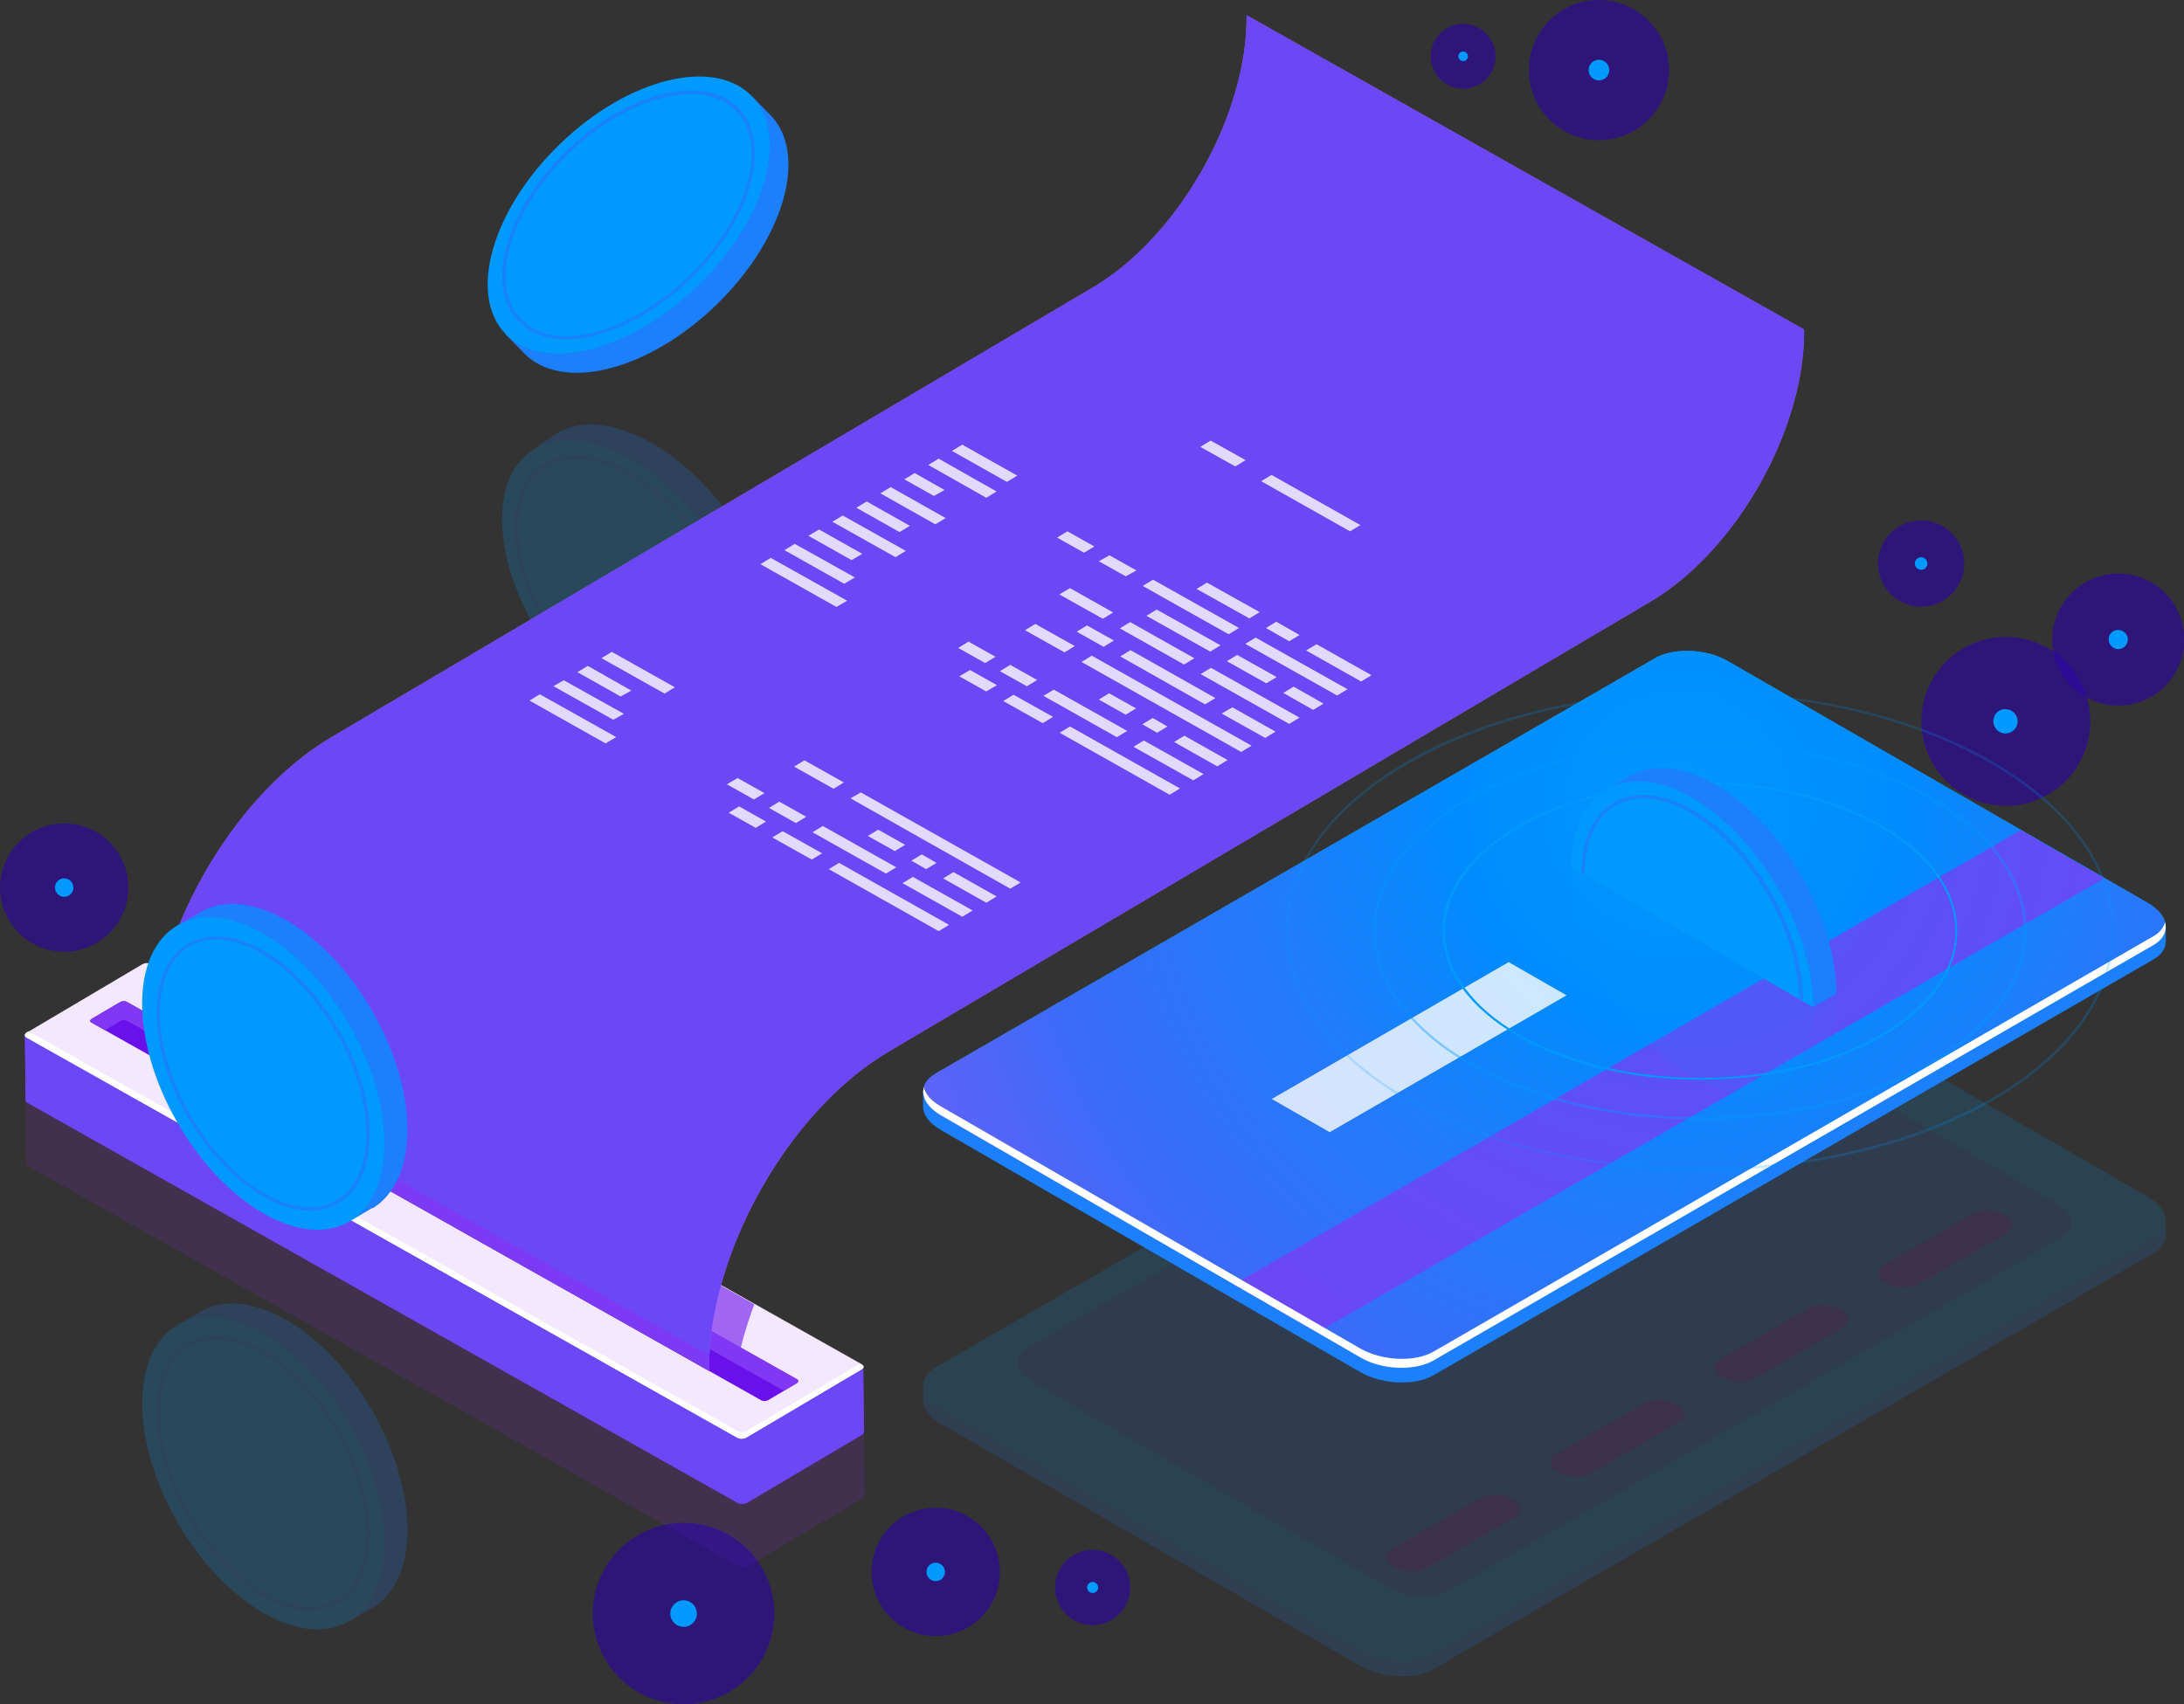 <svg xmlns="http://www.w3.org/2000/svg" xmlns:xlink="http://www.w3.org/1999/xlink" id="Layer_1" x="0px" y="0px" viewBox="0 0 591.9 462" style="enable-background:new 0 0 591.9 462;" xml:space="preserve"><rect x="0" y="0" width="591.9" height="462" fill="#333333" stroke="none"/> <style type="text/css"> .st0{opacity:0.15;} .st1{fill:#1C7FFB;} .st2{fill:#0099FE;} .st3{fill:#902FDD;} .st4{opacity:0.4;fill:#4036D7;enable-background:new ;} .st5{fill:url(#Path_2059_1_);} .st6{opacity:0.7;fill:#8138F4;enable-background:new ;} .st7{fill:#FFFFFF;} .st8{opacity:0.8;fill:#FFFFFF;enable-background:new ;} .st9{fill:url(#Path_2063_1_);} .st10{fill:url(#Path_2064_1_);} .st11{opacity:0.2;} .st12{fill:#1782FC;} .st13{fill:url(#Path_2069_1_);} .st14{fill:url(#Path_2070_1_);} .st15{fill:url(#Path_2071_1_);} .st16{opacity:0.6;fill:#6A10EA;enable-background:new ;} .st17{fill:#6A10EA;} .st18{fill:#8138F4;} .st19{opacity:0.7;fill:url(#Path_2076_1_);enable-background:new ;} .st20{fill:url(#Path_2077_1_);} .st21{opacity:0.8;fill:#8138F4;enable-background:new ;} .st22{opacity:0.8;} .st23{opacity:0.6;fill:url(#Ellipse_132_1_);enable-background:new ;} .st24{opacity:0.6;fill:url(#Ellipse_133_1_);enable-background:new ;} .st25{opacity:0.6;fill:url(#Ellipse_134_1_);enable-background:new ;} .st26{opacity:0.6;fill:url(#Ellipse_136_1_);enable-background:new ;} .st27{opacity:0.6;fill:url(#Ellipse_138_1_);enable-background:new ;} .st28{opacity:0.6;fill:url(#Ellipse_140_1_);enable-background:new ;} .st29{opacity:0.6;fill:url(#Ellipse_142_1_);enable-background:new ;} .st30{opacity:0.6;fill:url(#Path_2136_1_);enable-background:new ;} .st31{opacity:0.6;fill:url(#Ellipse_145_1_);enable-background:new ;} .st32{opacity:0.1;} .st33{opacity:0.4;fill:#0099FE;enable-background:new ;} .st34{opacity:0.2;fill:#0099FE;enable-background:new ;} .st35{clip-path:url(#SVGID_2_);} </style> <g id="Group_1769" transform="translate(-214.373 -71.771)"> <g id="Group_952" transform="translate(464.543 248.183)"> <g id="Group_949" transform="translate(0 79.647)" class="st0"> <g id="Group_947"> <path id="Path_2050" class="st1" d="M0,119.4l2.5-0.3c0.3-0.2,0.6-0.4,0.9-0.6L198.5,5.9c5-2.9,13.8-2.5,19.7,0.8l113.8,65.7 c1.3,0.7,2.5,1.7,3.5,2.9l1.3-0.4v3.9h0c0,1.8-1.1,3.6-3.4,4.9L138.3,196.4c-5,2.9-13.8,2.5-19.7-0.8L4.8,129.9 c-3.3-1.9-4.9-4.3-4.8-6.6h0L0,119.4z"></path> <path id="Path_2051" class="st2" d="M138.3,192.5L333.4,79.8c5-2.9,4.4-8-1.4-11.4L218.1,2.8c-5.8-3.4-14.6-3.7-19.7-0.8 L3.4,114.6c-5,2.9-4.4,8,1.4,11.4l113.8,65.7C124.4,195,133.2,195.4,138.3,192.5z"></path> </g> <g id="Group_948" transform="translate(125.447 71.975)"> <path id="Path_2052" class="st3" d="M144.2,20.2l24.1-13.9c2.2-1.3,2-3.6-0.6-5l0,0c-2.6-1.5-6.5-1.7-8.7-0.4l-24.1,13.9 c-2.2,1.3-2,3.6,0.6,5l0,0C138.1,21.3,142,21.5,144.2,20.2z"></path> <path id="Path_2053" class="st3" d="M99.8,45.8l24.1-13.9c2.2-1.3,2-3.6-0.6-5l0,0c-2.6-1.5-6.5-1.7-8.7-0.4L90.4,40.4 c-2.2,1.3-2,3.6,0.6,5l0,0C93.6,47,97.5,47.1,99.8,45.8z"></path> <path id="Path_2054" class="st3" d="M55.3,71.5l24.1-13.9c2.2-1.3,2-3.6-0.6-5l0,0c-2.6-1.5-6.5-1.7-8.7-0.4L46,66.1 c-2.2,1.3-2,3.6,0.6,5l0,0C49.2,72.6,53.1,72.8,55.3,71.5z"></path> <path id="Path_2055" class="st3" d="M10.9,97.2L35,83.3c2.2-1.3,2-3.6-0.6-5l0,0c-2.6-1.5-6.5-1.7-8.7-0.4L1.5,91.8 c-2.2,1.3-2,3.6,0.6,5l0,0C4.7,98.3,8.6,98.5,10.9,97.2z"></path> </g> <path id="Path_2148" class="st4" d="M142.9,175l165.3-95.4c4.3-2.5,3.7-6.8-1.2-9.6l-96.4-55.7c-4.9-2.8-12.4-3.2-16.7-0.7 L28.6,109.1c-4.3,2.5-3.7,6.8,1.2,9.6l96.4,55.7C131.1,177.2,138.6,177.5,142.9,175z"></path> </g> <g id="Group_951"> <g id="Group_950"> <path id="Path_2057" class="st1" d="M0,119.4l2.5-0.3c0.3-0.2,0.6-0.4,0.9-0.6L198.5,5.9c5-2.9,13.8-2.5,19.7,0.8l113.8,65.7 c1.3,0.7,2.5,1.7,3.5,2.9l1.3-0.4v3.9h0c0,1.8-1.1,3.6-3.4,4.9L138.3,196.4c-5,2.9-13.8,2.5-19.7-0.8L4.8,129.9 c-3.3-1.9-4.9-4.3-4.8-6.6h0V119.4z"></path> <path id="Path_2058" class="st2" d="M138.3,192.5L333.4,79.8c5-2.9,4.4-8-1.4-11.4L218.1,2.8c-5.8-3.4-14.6-3.7-19.7-0.8 L3.4,114.6c-5,2.9-4.4,8,1.4,11.4l113.8,65.7C124.4,195,133.2,195.4,138.3,192.5z"></path> <radialGradient id="Path_2059_1_" cx="-550.923" cy="951.942" r="2.712" gradientTransform="matrix(194.31 0 0 -194.423 107254.32 185120.281)" gradientUnits="userSpaceOnUse"> <stop offset="0" style="stop-color:#0099FE"></stop> <stop offset="1.700000e-02" style="stop-color:#0096FE"></stop> <stop offset="0.112" style="stop-color:#008CFD"></stop> <stop offset="0.214" style="stop-color:#217CFB"></stop> <stop offset="0.324" style="stop-color:#386CF9"></stop> <stop offset="0.443" style="stop-color:#6960F7"></stop> <stop offset="0.577" style="stop-color:#6A51F6"></stop> <stop offset="0.739" style="stop-color:#6B48F6"></stop> <stop offset="1" style="stop-color:#6C47F6"></stop> </radialGradient> <path id="Path_2059" class="st5" d="M138.3,192.5L333.4,79.8c5-2.9,4.4-8-1.4-11.4L218.1,2.8c-5.8-3.4-14.6-3.7-19.7-0.8 L3.4,114.6c-5,2.9-4.4,8,1.4,11.4l113.8,65.7C124.4,195,133.2,195.4,138.3,192.5z"></path> <path id="Path_2060" class="st6" d="M106.8,184.8L320.1,61.7l-22.6-13.1L84.2,171.8L106.8,184.8z"></path> <path id="Path_2061" class="st7" d="M333.4,77.4L138.3,190c-5,2.9-13.8,2.5-19.7-0.8L4.8,123.5c-2.6-1.5-4.2-3.3-4.6-5.2 c-0.7,2.6,0.9,5.4,4.6,7.6l113.8,65.7c5.8,3.4,14.6,3.7,19.7,0.8L333.4,79.8c2.8-1.6,3.8-3.9,3.2-6.2 C336.1,75.3,334.9,76.6,333.4,77.4z"></path> </g> <path id="Path_2062" class="st8" d="M110.2,130.5l64.2-37.1l-15.7-9l-64.2,37.1L110.2,130.5z"></path> </g> </g> <g id="Group_953" transform="translate(221.351 350.041)" class="st0"> <linearGradient id="Path_2063_1_" gradientUnits="userSpaceOnUse" x1="-309.033" y1="845.307" x2="-308.587" y2="846.721" gradientTransform="matrix(227.427 0 0 -129.015 70194.297 109493.695)"> <stop offset="0" style="stop-color:#5320E2"></stop> <stop offset="4.000000e-02" style="stop-color:#5721E3"></stop> <stop offset="8.700000e-02" style="stop-color:#6525E9"></stop> <stop offset="0.137" style="stop-color:#7822EC"></stop> <stop offset="0.19" style="stop-color:#9529F3"></stop> <stop offset="0.224" style="stop-color:#9529F3"></stop> </linearGradient> <path id="Path_2063" class="st9" d="M0,19.6l0.2,17.6l0,0c0,0.3,0.2,0.5,0.4,0.6l192.7,108.6c0.8,0.3,1.7,0.3,2.4-0.1l31.1-18.4 c0.3-0.1,0.5-0.4,0.6-0.7h0v0c0,0,0,0,0-0.1l-0.2-17.8l-15.1,8.8L34.4,18c-0.8-0.3-1.7-0.3-2.4,0.1l-10.7,6.3L0,19.6z"></path> <linearGradient id="Path_2064_1_" gradientUnits="userSpaceOnUse" x1="-302.997" y1="830.339" x2="-303.294" y2="831.361" gradientTransform="matrix(227.245 0 0 -129.018 70138.062 109478.938)"> <stop offset="0" style="stop-color:#B96AF8"></stop> <stop offset="0.294" style="stop-color:#C087FB"></stop> <stop offset="0.64" style="stop-color:#CFA5FC"></stop> <stop offset="1" style="stop-color:#F3E8FF"></stop> </linearGradient> <path id="Path_2064" class="st10" d="M34.2,0.2l192.7,108.6c0.6,0.4,0.6,1-0.2,1.4l-31.1,18.4c-0.7,0.4-1.7,0.5-2.4,0.1L0.4,20.2 c-0.6-0.4-0.6-1,0.2-1.4L31.7,0.4C32.5-0.1,33.4-0.1,34.2,0.2z"></path> </g> <g id="Group_954" transform="translate(336.383 178.696)" class="st11"> <path id="Path_2065" class="st1" d="M88.8,65.3C87,44.4,70.2,20.3,51.2,11.4C41.7,7,33.5,7.2,27.9,11.2l0,0L22,15.3l1.8,0 c-2.9,4.3-4.3,10.3-3.7,17.8C21.9,54,38.7,78.1,57.7,86.9c6.5,3.1,12.4,3.9,17.3,2.9v1.7l6-4.2l0.1-0.1l0.2-0.2h0 C86.7,83.1,89.6,75.5,88.8,65.3z"></path> <ellipse id="Ellipse_130" transform="matrix(0.82 -0.572 0.572 0.82 -21.815 37.345)" class="st2" cx="48.5" cy="53.4" rx="26.8" ry="46.4"></ellipse> <path id="Path_2066" class="st12" d="M63,90.2c-4.1-0.1-8.2-1.1-11.9-3c-16.9-7.9-31.9-29.4-33.5-48c-0.8-9.1,1.7-16.1,7.1-19.9 s12.8-3.6,21.1,0.2c16.9,7.9,31.9,29.4,33.5,48c0.8,9.1-1.7,16.2-7.1,19.9C69.5,89.3,66.3,90.2,63,90.2z M34,17.5 c-3.1-0.1-6.1,0.8-8.7,2.6c-5,3.5-7.4,10.3-6.7,19C20.2,57.4,35,78.6,51.6,86.3c8,3.7,15.1,3.8,20.2,0.3s7.4-10.3,6.7-19 c-1.6-18.3-16.3-39.5-32.9-47.2C41.9,18.6,38,17.6,34,17.5L34,17.5z"></path> </g> <g id="Group_955" transform="translate(332.779 78.583)"> <path id="Path_2067" class="st1" d="M46.6,93.1c20.3-5.1,41.4-25.5,47.2-45.6c2.9-10.1,1.4-18.2-3.4-23.1l0,0l-5-5.1l0.3,1.8 c-4.7-2.2-10.9-2.6-18.2-0.8c-20.3,5.1-41.4,25.5-47.2,45.6c-2,6.9-1.9,12.9-0.1,17.6l-1.6,0.3l5.1,5.2l0.1,0.1l0.2,0.2v0 C28.7,93.9,36.7,95.6,46.6,93.1z"></path> <ellipse id="Ellipse_131" transform="matrix(0.719 -0.695 0.695 0.719 -21.207 50.606)" class="st2" cx="52" cy="51.5" rx="46.4" ry="26.8"></ellipse> <path id="Path_2068" class="st12" d="M35,85.2c-5.3,0-9.8-1.6-12.9-4.9c-4.5-4.7-5.6-12.1-3.1-20.9c5.1-17.9,24-36.2,42.1-40.7 c8.9-2.2,16.2-0.9,20.7,3.8s5.6,12.1,3.1,20.9c-5.1,17.9-24,36.2-42.1,40.7C40.3,84.9,37.7,85.2,35,85.2z M68.9,18.7 c-2.6,0-5.1,0.4-7.6,1c-17.8,4.4-36.4,22.4-41.4,40c-2.4,8.4-1.4,15.5,2.9,20s11.3,5.7,19.8,3.6l0,0C60.4,78.8,79,60.9,84,43.2 c2.4-8.4,1.4-15.5-2.9-19.9C78.2,20.3,74,18.7,68.9,18.7L68.9,18.7z"></path> </g> <g id="Group_960" transform="translate(221.117 75.882)"> <g id="Group_957"> <g id="Group_956" transform="translate(0 256.959)"> <linearGradient id="Path_2069_1_" gradientUnits="userSpaceOnUse" x1="-308.848" y1="862.35" x2="-308.402" y2="863.764" gradientTransform="matrix(227.431 0 0 -129.016 70142.305 111713.664)"> <stop offset="0" style="stop-color:#5320E2"></stop> <stop offset="4.000000e-02" style="stop-color:#5721E3"></stop> <stop offset="8.700000e-02" style="stop-color:#6525E9"></stop> <stop offset="0.137" style="stop-color:#7822EC"></stop> <stop offset="0.19" style="stop-color:#9529F3"></stop> <stop offset="0.224" style="stop-color:#9529F3"></stop> </linearGradient> <path id="Path_2069" class="st13" d="M0,19.6l0.2,17.6l0,0c0,0.3,0.2,0.5,0.4,0.6l192.7,108.6c0.8,0.3,1.7,0.3,2.4-0.1 l31.1-18.4c0.3-0.1,0.5-0.4,0.6-0.7h0v0c0,0,0,0,0-0.1l-0.2-17.8l-15.1,8.8L34.4,18c-0.8-0.3-1.7-0.3-2.4,0.1l-10.7,6.3L0,19.6z "></path> <radialGradient id="Path_2070_1_" cx="-314.371" cy="870.497" r="1.305" gradientTransform="matrix(-65.728 -111.083 -110.986 65.669 82469.242 -87034.633)" gradientUnits="userSpaceOnUse"> <stop offset="0" style="stop-color:#0099FE"></stop> <stop offset="1.700000e-02" style="stop-color:#0096FE"></stop> <stop offset="0.112" style="stop-color:#008CFD"></stop> <stop offset="0.214" style="stop-color:#217CFB"></stop> <stop offset="0.324" style="stop-color:#386CF9"></stop> <stop offset="0.443" style="stop-color:#6960F7"></stop> <stop offset="0.577" style="stop-color:#6A51F6"></stop> <stop offset="0.739" style="stop-color:#6B48F6"></stop> <stop offset="1" style="stop-color:#6C47F6"></stop> </radialGradient> <path id="Path_2070" class="st14" d="M0,19.6l0.2,17.6l0,0c0,0.3,0.2,0.5,0.4,0.6l192.7,108.6c0.8,0.3,1.7,0.3,2.4-0.1 l31.1-18.4c0.3-0.1,0.5-0.4,0.6-0.7h0v0c0,0,0,0,0-0.1l-0.2-17.8l-15.1,8.8L34.4,18c-0.8-0.3-1.7-0.3-2.4,0.1l-10.7,6.3L0,19.6z "></path> <linearGradient id="Path_2071_1_" gradientUnits="userSpaceOnUse" x1="-302.704" y1="847.336" x2="-303.001" y2="848.358" gradientTransform="matrix(227.24 0 0 -129.016 70083.352 111695.977)"> <stop offset="0" style="stop-color:#B96AF8"></stop> <stop offset="0.294" style="stop-color:#C087FB"></stop> <stop offset="0.64" style="stop-color:#CFA5FC"></stop> <stop offset="1" style="stop-color:#F3E8FF"></stop> </linearGradient> <path id="Path_2071" class="st15" d="M34.2,0.2l192.7,108.6c0.6,0.4,0.6,1-0.2,1.4l-31.1,18.4c-0.7,0.4-1.7,0.5-2.4,0.1 L0.4,20.2c-0.6-0.4-0.6-1,0.2-1.4L31.7,0.4C32.5-0.1,33.4-0.1,34.2,0.2z"></path> <path id="Path_2072" class="st7" d="M226.8,108.9l-0.5-0.3l-30.7,18.2c-0.7,0.4-1.7,0.5-2.4,0.1L1,18.5l-0.4,0.2 c-0.7,0.4-0.8,1.1-0.2,1.4l192.7,108.6c0.8,0.3,1.7,0.3,2.4-0.1l31.1-18.4C227.4,109.8,227.4,109.2,226.8,108.9z"></path> <path id="Path_2073" class="st16" d="M41.3,26.7l151.4,83.8c1.1-6.2,2.8-12.2,5-18L46.6,7.2C44.2,13.5,42.4,20.1,41.3,26.7z"></path> <path id="Path_2074" class="st17" d="M27.6,10.5l181.7,102.4c0.4,0.2,0.4,0.7-0.1,1l-7.8,4.6c-0.5,0.3-1.1,0.3-1.7,0.1L18,16.1 c-0.4-0.2-0.4-0.7,0.1-1l7.8-4.6C26.4,10.3,27,10.2,27.6,10.5z"></path> <path id="Path_2075" class="st18" d="M18,16.1l3.7,2.1l4.2-2.5c0.5-0.3,1.1-0.3,1.7-0.1l178,100.3l3.6-2.1 c0.5-0.3,0.5-0.7,0.1-1L27.6,10.5c-0.5-0.2-1.2-0.2-1.7,0.1l-7.8,4.6C17.6,15.5,17.6,15.9,18,16.1z"></path> </g> <linearGradient id="Path_2076_1_" gradientUnits="userSpaceOnUse" x1="-304.192" y1="1116.125" x2="-304.664" y2="1117.144" gradientTransform="matrix(447.945 0 0 -367.487 138479.406 413816.531)"> <stop offset="0" style="stop-color:#B96AF8"></stop> <stop offset="0.117" style="stop-color:#CC9FFC"></stop> <stop offset="0.263" style="stop-color:#F3E8FF"></stop> <stop offset="0.514" style="stop-color:#B96AF8"></stop> <stop offset="0.622" style="stop-color:#CC9FFC"></stop> <stop offset="0.755" style="stop-color:#F3E8FF"></stop> <stop offset="1" style="stop-color:#B96AF8"></stop> </linearGradient> <path id="Path_2076" class="st19" d="M482.2,85.2L331.1,0l0,0c0.3,27-18.3,59.9-41.5,73.7l-206.5,122 c-27.3,16.1-49.1,54.9-48.8,86.6l0,0l151.1,85.2l0,0c-0.3-31.7,21.5-70.5,48.8-86.6l206.5-122 C463.9,145.1,482.5,112.2,482.2,85.2L482.2,85.2z"></path> <radialGradient id="Path_2077_1_" cx="-310.757" cy="1127.623" r="1.194" gradientTransform="matrix(-186.793 -316.406 -316.249 187.051 305363.969 -302181.562)" gradientUnits="userSpaceOnUse"> <stop offset="0" style="stop-color:#0099FE"></stop> <stop offset="1.700000e-02" style="stop-color:#0096FE"></stop> <stop offset="0.112" style="stop-color:#008CFD"></stop> <stop offset="0.214" style="stop-color:#217CFB"></stop> <stop offset="0.324" style="stop-color:#386CF9"></stop> <stop offset="0.443" style="stop-color:#6960F7"></stop> <stop offset="0.577" style="stop-color:#6A51F6"></stop> <stop offset="0.739" style="stop-color:#6B48F6"></stop> <stop offset="1" style="stop-color:#6C47F6"></stop> </radialGradient> <path id="Path_2077" class="st20" d="M482.2,85.2L331.1,0l0,0c0.3,27-18.3,59.9-41.5,73.7l-206.5,122 c-27.3,16.1-49.1,54.9-48.8,86.6l0,0l151.1,85.2l0,0c-0.3-31.7,21.5-70.5,48.8-86.6l206.5-122 C463.9,145.1,482.5,112.2,482.2,85.2L482.2,85.2z"></path> <path id="Path_2078" class="st21" d="M34.3,282.3l151.1,85.2c0-1.4,0-2.8,0.1-4.2h0L34.4,278.1C34.3,279.5,34.3,280.9,34.3,282.3 z"></path> </g> <g id="Group_958" transform="translate(199.346 115.324)" class="st22"> <path id="Path_2079" class="st7" d="M83.9,77.5l29.8,16.8l-2.8,1.7L81.1,79.2L83.9,77.5z"></path> <path id="Path_2080" class="st7" d="M68.6,68.9l10.7,6l-2.8,1.7l-10.7-6L68.6,68.9z"></path> <path id="Path_2081" class="st7" d="M56.8,62.2l7.3,4.1L61.2,68l-7.3-4.1L56.8,62.2z"></path> <path id="Path_2082" class="st7" d="M103.9,81.3l16.2,9.1l-2.8,1.7L101.1,83L103.9,81.3z"></path> <path id="Path_2083" class="st7" d="M79.5,67.5l19.9,11.2l-2.8,1.7L76.7,69.2L79.5,67.5z"></path> <path id="Path_2084" class="st7" d="M67.7,60.8l7.3,4.1l-2.8,1.7l-7.3-4.1L67.7,60.8z"></path> <path id="Path_2085" class="st7" d="M56.4,54.5l7.3,4.1l-2.8,1.7l-7.3-4.1L56.4,54.5z"></path> <path id="Path_2086" class="st7" d="M114.9,80l11.7,6.6l-2.8,1.7l-11.7-6.6L114.9,80z"></path> <path id="Path_2087" class="st7" d="M106.3,75.2l4,2.3l-2.8,1.7l-4-2.3L106.3,75.2z"></path> <path id="Path_2088" class="st7" d="M94.5,68.5l7.3,4.1L99,74.3l-7.3-4.1L94.5,68.5z"></path> <path id="Path_2089" class="st7" d="M89.8,58.3l43.3,24.4l-2.8,1.7L87,60L89.8,58.3z"></path> <path id="Path_2090" class="st7" d="M74.5,49.7l10.7,6l-2.8,1.7l-10.7-6L74.5,49.7z"></path> <path id="Path_2091" class="st7" d="M127.9,72.3l11.7,6.6l-2.8,1.7L125,74L127.9,72.3z"></path> <path id="Path_2092" class="st7" d="M100.3,56.8l23,13l-2.8,1.7l-23-13L100.3,56.8z"></path> <path id="Path_2093" class="st7" d="M88.5,50.1l7.3,4.1l-2.8,1.7l-7.3-4.1L88.5,50.1z"></path> <path id="Path_2094" class="st7" d="M122.1,61.6l24,13.5l-2.8,1.7l-24-13.5L122.1,61.6z"></path> <path id="Path_2095" class="st7" d="M100.2,49.2l17.4,9.8l-2.8,1.7l-17.4-9.8L100.2,49.2z"></path> <path id="Path_2096" class="st7" d="M83.9,40l11.7,6.6l-2.8,1.7L81,41.7L83.9,40z"></path> <path id="Path_2097" class="st7" d="M144.5,66.7l8.1,4.6l-2.8,1.7l-8.1-4.6L144.5,66.7z"></path> <path id="Path_2098" class="st7" d="M129.2,58.1l10.7,6l-2.8,1.7l-10.7-6L129.2,58.1z"></path> <path id="Path_2099" class="st7" d="M107.4,45.8l17.3,9.7l-2.8,1.7l-17.3-9.7L107.4,45.8z"></path> <path id="Path_2100" class="st7" d="M134.2,53.4l24.9,14l-2.8,1.7l-24.9-14L134.2,53.4z"></path> <path id="Path_2101" class="st7" d="M106.4,37.7l23.3,13.1l-2.8,1.7l-23.3-13.1L106.4,37.7z"></path> <path id="Path_2102" class="st7" d="M94.6,31.1l7.3,4.1L99,36.8l-7.3-4.1L94.6,31.1z"></path> <path id="Path_2103" class="st7" d="M83.2,24.6l7.3,4.1l-2.8,1.7l-7.3-4.1L83.2,24.6z"></path> <path id="Path_2104" class="st7" d="M150.7,55.2l14.9,8.4l-2.8,1.7l-14.9-8.4L150.7,55.2z"></path> <path id="Path_2105" class="st7" d="M23.5,43.4L2.8,31.8L0,33.5l20.6,11.6L23.5,43.4z"></path> <path id="Path_2106" class="st7" d="M25.6,37.1L9.3,28l-2.8,1.7l16.2,9.1L25.6,37.1z"></path> <path id="Path_2107" class="st7" d="M27.6,30.7l-11.7-6.6L13,25.8l11.7,6.6L27.6,30.7z"></path> <path id="Path_2108" class="st7" d="M39.4,29.9l-17.1-9.6L19.5,22l17.1,9.6L39.4,29.9z"></path> <path id="Path_2109" class="st7" d="M40.5,23.1l-11.7-6.6l-2.8,1.7l11.7,6.6L40.5,23.1z"></path> <path id="Path_2110" class="st7" d="M50.2,21l-14.9-8.4l-2.8,1.7l14.9,8.4L50.2,21z"></path> <path id="Path_2111" class="st7" d="M49.9,13.4l-8.1-4.6l-2.8,1.7L47,15L49.9,13.4z"></path> <path id="Path_2112" class="st7" d="M64,13.8L48.3,4.9l-2.8,1.7l15.7,8.9L64,13.8z"></path> <path id="Path_2113" class="st7" d="M69.6,9.5L54.7,1.1l-2.8,1.7l14.9,8.4L69.6,9.5z"></path> <path id="Path_2114" class="st7" d="M139.8,49.1l6.3,3.6l-2.8,1.7l-6.3-3.6L139.8,49.1z"></path> <path id="Path_2115" class="st7" d="M121,38.5l14.3,8l-2.8,1.7l-14.3-8L121,38.5z"></path> <path id="Path_2116" class="st7" d="M138.5,9.3l24.1,13.6l-2.8,1.7L135.7,11L138.5,9.3z"></path> <path id="Path_2117" class="st7" d="M122,0l9.5,5.3L128.7,7l-9.5-5.3L122,0z"></path> </g> <g id="Group_959" transform="translate(136.759 172.599)" class="st22"> <path id="Path_2118" class="st7" d="M83.9,57.2L113.7,74l-2.8,1.7L81.1,58.9L83.9,57.2z"></path> <path id="Path_2119" class="st7" d="M68.6,48.6l10.7,6l-2.8,1.7l-10.7-6L68.6,48.6z"></path> <path id="Path_2120" class="st7" d="M56.8,41.9l7.3,4.1l-2.8,1.7l-7.3-4.1L56.8,41.9z"></path> <path id="Path_2121" class="st7" d="M103.9,61l16.2,9.1l-2.8,1.7l-16.2-9.1L103.9,61z"></path> <path id="Path_2122" class="st7" d="M79.5,47.2l19.9,11.2l-2.8,1.7L76.7,48.9L79.5,47.2z"></path> <path id="Path_2123" class="st7" d="M67.7,40.6l7.3,4.1l-2.8,1.7l-7.3-4.1L67.7,40.6z"></path> <path id="Path_2124" class="st7" d="M56.4,34.2l7.3,4.1L60.8,40l-7.3-4.1L56.4,34.2z"></path> <path id="Path_2125" class="st7" d="M114.9,59.7l11.7,6.6l-2.8,1.7l-11.7-6.6L114.9,59.7z"></path> <path id="Path_2126" class="st7" d="M106.3,54.9l4,2.3l-2.8,1.7l-4-2.3L106.3,54.9z"></path> <path id="Path_2127" class="st7" d="M94.5,48.2l7.3,4.1L99,54l-7.3-4.1L94.5,48.2z"></path> <path id="Path_2128" class="st7" d="M89.8,38.1l43.3,24.4l-2.8,1.7L87,39.7L89.8,38.1z"></path> <path id="Path_2129" class="st7" d="M74.5,29.4l10.7,6l-2.8,1.7l-10.7-6L74.5,29.4z"></path> <path id="Path_2130" class="st7" d="M23.5,23.1L2.8,11.5L0,13.2l20.6,11.6L23.5,23.1z"></path> <path id="Path_2131" class="st7" d="M25.6,16.8L9.3,7.7L6.5,9.3l16.2,9.1L25.6,16.8z"></path> <path id="Path_2132" class="st7" d="M27.6,10.5L15.8,3.8L13,5.5l11.7,6.6L27.6,10.5z"></path> <path id="Path_2133" class="st7" d="M39.4,9.6L22.3,0l-2.8,1.7l17.1,9.6L39.4,9.6z"></path> </g> </g> <g id="Group_961" transform="translate(730.392 239.708)"> <radialGradient id="Ellipse_132_1_" cx="-825.139" cy="948.98" r="0.5" gradientTransform="matrix(-45.801 -1.405728e-02 1.405728e-02 -45.801 -33566.773 42990.344)" gradientUnits="userSpaceOnUse"> <stop offset="0" style="stop-color:#0093FD"></stop> <stop offset="6.200000e-02" style="stop-color:#018CFD"></stop> <stop offset="0.156" style="stop-color:#2A75FB"></stop> <stop offset="0.256" style="stop-color:#4B77FA"></stop> <stop offset="0.359" style="stop-color:#3A52E3"></stop> <stop offset="0.466" style="stop-color:#6D32F3"></stop> <stop offset="0.578" style="stop-color:#4F1DD2"></stop> <stop offset="0.698" style="stop-color:#3B0FBA"></stop> <stop offset="0.83" style="stop-color:#2F07AC"></stop> <stop offset="1" style="stop-color:#2C04A8"></stop> </radialGradient> <circle id="Ellipse_132" class="st23" cx="27.6" cy="27.6" r="22.9"></circle> <path id="Path_2134" class="st2" d="M24.2,27.6c0,1.8,1.5,3.3,3.3,3.3s3.3-1.5,3.3-3.3c0-1.8-1.5-3.3-3.3-3.3 C25.7,24.2,24.2,25.7,24.2,27.6C24.2,27.6,24.2,27.6,24.2,27.6z"></path> </g> <g id="Group_962" transform="translate(770.561 227.236)"> <radialGradient id="Ellipse_133_1_" cx="-867.17" cy="957.336" r="0.5" gradientTransform="matrix(-35.724 0 0 -35.724 -26814.279 34217.734)" gradientUnits="userSpaceOnUse"> <stop offset="0" style="stop-color:#0093FD"></stop> <stop offset="6.200000e-02" style="stop-color:#018CFD"></stop> <stop offset="0.156" style="stop-color:#2A75FB"></stop> <stop offset="0.256" style="stop-color:#4B77FA"></stop> <stop offset="0.359" style="stop-color:#3A52E3"></stop> <stop offset="0.466" style="stop-color:#6D32F3"></stop> <stop offset="0.578" style="stop-color:#4F1DD2"></stop> <stop offset="0.698" style="stop-color:#3B0FBA"></stop> <stop offset="0.83" style="stop-color:#2F07AC"></stop> <stop offset="1" style="stop-color:#2C04A8"></stop> </radialGradient> <circle id="Ellipse_133" class="st24" cx="17.9" cy="17.9" r="17.9"></circle> <path id="Path_2135" class="st2" d="M15.3,17.9c0,1.4,1.2,2.6,2.6,2.6c1.4,0,2.6-1.2,2.6-2.6s-1.2-2.6-2.6-2.6l0,0 C16.4,15.3,15.3,16.4,15.3,17.9z"></path> </g> <g id="Group_963" transform="translate(723.322 212.837)"> <radialGradient id="Ellipse_134_1_" cx="-824.36" cy="961.97" r="0.5" gradientTransform="matrix(-23.468 0 0 -23.468 -14974.068 22587.24)" gradientUnits="userSpaceOnUse"> <stop offset="0" style="stop-color:#0093FD"></stop> <stop offset="6.200000e-02" style="stop-color:#018CFD"></stop> <stop offset="0.156" style="stop-color:#2A75FB"></stop> <stop offset="0.256" style="stop-color:#4B77FA"></stop> <stop offset="0.359" style="stop-color:#3A52E3"></stop> <stop offset="0.466" style="stop-color:#6D32F3"></stop> <stop offset="0.578" style="stop-color:#4F1DD2"></stop> <stop offset="0.698" style="stop-color:#3B0FBA"></stop> <stop offset="0.83" style="stop-color:#2F07AC"></stop> <stop offset="1" style="stop-color:#2C04A8"></stop> </radialGradient> <circle id="Ellipse_134" class="st25" cx="11.7" cy="11.7" r="11.7"></circle> <circle id="Ellipse_135" class="st2" cx="11.7" cy="11.7" r="1.7"></circle> </g> <g id="Group_964" transform="translate(450.566 480.489)"> <radialGradient id="Ellipse_136_1_" cx="-547.421" cy="703.539" r="0.5" gradientTransform="matrix(-34.714 0 0 -34.714 -13556.979 24440.012)" gradientUnits="userSpaceOnUse"> <stop offset="0" style="stop-color:#0093FD"></stop> <stop offset="6.200000e-02" style="stop-color:#018CFD"></stop> <stop offset="0.156" style="stop-color:#2A75FB"></stop> <stop offset="0.256" style="stop-color:#4B77FA"></stop> <stop offset="0.359" style="stop-color:#3A52E3"></stop> <stop offset="0.466" style="stop-color:#6D32F3"></stop> <stop offset="0.578" style="stop-color:#4F1DD2"></stop> <stop offset="0.698" style="stop-color:#3B0FBA"></stop> <stop offset="0.83" style="stop-color:#2F07AC"></stop> <stop offset="1" style="stop-color:#2C04A8"></stop> </radialGradient> <circle id="Ellipse_136" class="st26" cx="17.4" cy="17.4" r="17.4"></circle> <circle id="Ellipse_137" class="st2" cx="17.4" cy="17.4" r="2.5"></circle> </g> <g id="Group_965" transform="translate(375.039 484.575)"> <radialGradient id="Ellipse_138_1_" cx="-469.325" cy="705.118" r="0.5" gradientTransform="matrix(-49.196 0 0 -49.196 -17362.4 34713.566)" gradientUnits="userSpaceOnUse"> <stop offset="0" style="stop-color:#0093FD"></stop> <stop offset="6.200000e-02" style="stop-color:#018CFD"></stop> <stop offset="0.156" style="stop-color:#2A75FB"></stop> <stop offset="0.256" style="stop-color:#4B77FA"></stop> <stop offset="0.359" style="stop-color:#3A52E3"></stop> <stop offset="0.466" style="stop-color:#6D32F3"></stop> <stop offset="0.578" style="stop-color:#4F1DD2"></stop> <stop offset="0.698" style="stop-color:#3B0FBA"></stop> <stop offset="0.83" style="stop-color:#2F07AC"></stop> <stop offset="1" style="stop-color:#2C04A8"></stop> </radialGradient> <circle id="Ellipse_138" class="st27" cx="24.6" cy="24.6" r="24.6"></circle> <circle id="Ellipse_139" class="st2" cx="24.6" cy="24.6" r="3.6"></circle> </g> <g id="Group_966" transform="translate(214.372 294.974)"> <radialGradient id="Ellipse_140_1_" cx="-311.227" cy="889.054" r="0.5" gradientTransform="matrix(-34.714 0 0 -34.714 -4412.963 30879.981)" gradientUnits="userSpaceOnUse"> <stop offset="0" style="stop-color:#0093FD"></stop> <stop offset="6.200000e-02" style="stop-color:#018CFD"></stop> <stop offset="0.156" style="stop-color:#2A75FB"></stop> <stop offset="0.256" style="stop-color:#4B77FA"></stop> <stop offset="0.359" style="stop-color:#3A52E3"></stop> <stop offset="0.466" style="stop-color:#6D32F3"></stop> <stop offset="0.578" style="stop-color:#4F1DD2"></stop> <stop offset="0.698" style="stop-color:#3B0FBA"></stop> <stop offset="0.83" style="stop-color:#2F07AC"></stop> <stop offset="1" style="stop-color:#2C04A8"></stop> </radialGradient> <circle id="Ellipse_140" class="st28" cx="17.4" cy="17.4" r="17.4"></circle> <circle id="Ellipse_141" class="st2" cx="17.4" cy="17.4" r="2.5"></circle> </g> <g id="Group_967" transform="translate(500.291 491.901)"> <radialGradient id="Ellipse_142_1_" cx="-603.327" cy="678.502" r="0.5" gradientTransform="matrix(-20.324 0 0 -20.324 -6993.417 13800.046)" gradientUnits="userSpaceOnUse"> <stop offset="0" style="stop-color:#0093FD"></stop> <stop offset="6.200000e-02" style="stop-color:#018CFD"></stop> <stop offset="0.156" style="stop-color:#2A75FB"></stop> <stop offset="0.256" style="stop-color:#4B77FA"></stop> <stop offset="0.359" style="stop-color:#3A52E3"></stop> <stop offset="0.466" style="stop-color:#6D32F3"></stop> <stop offset="0.578" style="stop-color:#4F1DD2"></stop> <stop offset="0.698" style="stop-color:#3B0FBA"></stop> <stop offset="0.83" style="stop-color:#2F07AC"></stop> <stop offset="1" style="stop-color:#2C04A8"></stop> </radialGradient> <circle id="Ellipse_142" class="st29" cx="10.2" cy="10.2" r="10.2"></circle> <circle id="Ellipse_143" class="st2" cx="10.2" cy="10.2" r="1.5"></circle> </g> <g id="Group_968" transform="translate(602.113 78.241)"> <radialGradient id="Path_2136_1_" cx="-707.525" cy="1086.924" r="0.5" gradientTransform="matrix(-17.53 0 0 -17.53 -7537.472 19062.539)" gradientUnits="userSpaceOnUse"> <stop offset="0" style="stop-color:#0093FD"></stop> <stop offset="6.200000e-02" style="stop-color:#018CFD"></stop> <stop offset="0.156" style="stop-color:#2A75FB"></stop> <stop offset="0.256" style="stop-color:#4B77FA"></stop> <stop offset="0.359" style="stop-color:#3A52E3"></stop> <stop offset="0.466" style="stop-color:#6D32F3"></stop> <stop offset="0.578" style="stop-color:#4F1DD2"></stop> <stop offset="0.698" style="stop-color:#3B0FBA"></stop> <stop offset="0.83" style="stop-color:#2F07AC"></stop> <stop offset="1" style="stop-color:#2C04A8"></stop> </radialGradient> <path id="Path_2136" class="st30" d="M0,8.8c0,4.8,3.9,8.8,8.8,8.8c4.8,0,8.8-3.9,8.8-8.8S13.6,0,8.8,0l0,0C3.9,0,0,3.9,0,8.8z"></path> <circle id="Ellipse_144" class="st2" cx="8.8" cy="8.8" r="1.3"></circle> </g> <g id="Group_969" transform="translate(628.711 71.771)"> <radialGradient id="Ellipse_145_1_" cx="-724.817" cy="1113.91" r="0.5" gradientTransform="matrix(-37.976 0 0 -37.976 -22797.098 42320.832)" gradientUnits="userSpaceOnUse"> <stop offset="0" style="stop-color:#0093FD"></stop> <stop offset="6.200000e-02" style="stop-color:#018CFD"></stop> <stop offset="0.156" style="stop-color:#2A75FB"></stop> <stop offset="0.256" style="stop-color:#4B77FA"></stop> <stop offset="0.359" style="stop-color:#3A52E3"></stop> <stop offset="0.466" style="stop-color:#6D32F3"></stop> <stop offset="0.578" style="stop-color:#4F1DD2"></stop> <stop offset="0.698" style="stop-color:#3B0FBA"></stop> <stop offset="0.83" style="stop-color:#2F07AC"></stop> <stop offset="1" style="stop-color:#2C04A8"></stop> </radialGradient> <circle id="Ellipse_145" class="st31" cx="19" cy="19" r="19"></circle> <circle id="Ellipse_146" class="st2" cx="19" cy="19" r="2.8"></circle> </g> <g id="Group_974" transform="translate(562.808 206.166)"> <g id="Group_970" transform="translate(63.739 66.154)" class="st32"> <path id="Path_2137" class="st1" d="M85.5,68.9c0-20.9-14.7-46.4-32.8-56.8c-9.1-5.2-17.3-5.7-23.2-2.3l0,0l-6.2,3.6l1.8,0.2 c-3.3,4-5.2,9.9-5.2,17.4c0,20.9,14.7,46.4,32.8,56.8c6.2,3.6,12,5,17,4.3l-0.1,1.7l6.3-3.7l0.1,0l0.3-0.1h0 C81.9,86.4,85.5,79.1,85.5,68.9z"></path> <ellipse id="Ellipse_147" transform="matrix(0.866 -0.5 0.5 0.866 -20.573 30.38)" class="st2" cx="46.4" cy="53.6" rx="26.8" ry="46.4"></ellipse> </g> <path id="Path_2138" class="st33" d="M112.3,169.1c-22.6,0-45.3-5-62.5-14.9c-16.8-9.7-26-22.6-26-36.3s9.2-26.6,26-36.3 c34.5-19.9,90.5-19.9,125,0c16.8,9.7,26,22.6,26,36.3s-9.2,26.6-26,36.3C157.5,164.2,134.9,169.1,112.3,169.1z M112.3,67.4 c-22.5,0-45,4.9-62.2,14.8c-16.5,9.6-25.7,22.2-25.7,35.7s9.1,26.2,25.7,35.7c34.3,19.8,90.1,19.8,124.3,0l0.2,0.3l-0.2-0.3 c16.5-9.6,25.7-22.2,25.7-35.7s-9.1-26.2-25.7-35.7C157.3,72.3,134.8,67.4,112.3,67.4L112.3,67.4z"></path> <path id="Path_2139" class="st34" d="M112.3,182.9c-28.7,0-57.4-6.3-79.3-18.9C11.7,151.7,0,135.3,0,118s11.7-33.7,32.9-46 c43.7-25.2,114.9-25.2,158.6,0c21.2,12.3,33,28.6,33,46s-11.7,33.7-32.9,46C169.7,176.6,141,182.9,112.3,182.9z M112.3,53.7 c-28.6,0-57.2,6.3-79,18.9C12.2,84.7,0.6,100.8,0.6,118s11.6,33.3,32.6,45.4c43.6,25.1,114.4,25.1,158,0 c21-12.1,32.6-28.3,32.6-45.4s-11.6-33.3-32.6-45.4C169.5,60,140.9,53.7,112.3,53.7L112.3,53.7z"></path> <path id="Path_2140" class="st2" d="M112.3,158.3c-17.8,0-35.7-3.9-49.3-11.8c-13.2-7.6-20.5-17.8-20.5-28.6S49.8,97,63,89.3 c27.2-15.7,71.3-15.7,98.5,0C174.7,97,182,107.1,182,118s-7.3,21-20.5,28.6C147.9,154.4,130.1,158.3,112.3,158.3z M112.3,78.2 c-17.7,0-35.4,3.9-48.9,11.7c-13,7.5-20.2,17.5-20.2,28.1s7.2,20.6,20.2,28.1c27,15.6,70.9,15.6,97.9,0l0,0 c13-7.5,20.2-17.5,20.2-28.1s-7.2-20.6-20.2-28.1C147.7,82.1,130,78.2,112.3,78.2L112.3,78.2z"></path> <g id="Group_973" transform="translate(60.886)"> <g> <defs> <polygon id="SVGID_1_" points="102.7,126.7 82.1,138.6 0,91.2 0,0 102.7,59.3 "></polygon> </defs> <clipPath id="SVGID_2_"> <use xlink:href="#SVGID_1_" style="overflow:visible;"></use> </clipPath> <g id="Group_972" class="st35"> <g id="Group_971" transform="translate(2.854 66.154)"> <path id="Path_2141" class="st1" d="M85.5,68.9c0-20.9-14.7-46.4-32.8-56.8c-9.1-5.2-17.3-5.7-23.2-2.3l0,0l-6.2,3.6l1.8,0.2 c-3.3,4-5.2,9.9-5.2,17.4c0,20.9,14.7,46.4,32.8,56.8c6.2,3.6,12,5,17,4.3l-0.1,1.7l6.3-3.7l0.1,0l0.3-0.1h0 C81.9,86.4,85.5,79.1,85.5,68.9z"></path> <ellipse id="Ellipse_148" transform="matrix(0.866 -0.5 0.5 0.866 -20.573 30.38)" class="st2" cx="46.4" cy="53.6" rx="26.8" ry="46.4"></ellipse> <path id="Path_2142" class="st12" d="M59.6,92.2c-4.1,0-8.7-1.4-13.4-4.1c-16.4-9.5-29.8-32.6-29.8-51.6 c0-9.3,3.2-16.2,8.9-19.5s13.3-2.6,21.4,2.1c16.4,9.5,29.8,32.6,29.8,51.6c0,9.3-3.2,16.2-8.9,19.5 C65.1,91.5,62.4,92.2,59.6,92.2z M33.2,15.9c-2.6,0-5.2,0.6-7.5,1.9c-5.4,3.1-8.4,9.8-8.4,18.7c0,18.7,13.1,41.4,29.3,50.8 c7.7,4.5,15,5.2,20.4,2.1s8.4-9.8,8.4-18.7c0-18.7-13.2-41.4-29.3-50.8C41.6,17.2,37.2,15.9,33.2,15.9z"></path> </g> </g> </g> </g> </g> <g id="Group_975" transform="translate(239.306 309.174)"> <path id="Path_2144" class="st1" d="M85.5,68.9c0-20.9-14.7-46.4-32.8-56.8c-9.1-5.2-17.3-5.7-23.2-2.3l0,0l-6.2,3.6l1.8,0.2 c-3.3,4-5.2,9.9-5.2,17.4c0,20.9,14.7,46.4,32.8,56.8c6.2,3.6,12,5,17,4.3l-0.1,1.7l6.3-3.7l0.1,0l0.3-0.1h0 C81.9,86.4,85.5,79.1,85.5,68.9z"></path> <ellipse id="Ellipse_149" transform="matrix(0.866 -0.5 0.5 0.866 -20.573 30.38)" class="st2" cx="46.4" cy="53.6" rx="26.8" ry="46.4"></ellipse> <path id="Path_2145" class="st12" d="M59.1,90.8c-4.6-0.2-9-1.5-12.9-4c-15.8-9.1-28.7-31.4-28.7-49.6c0-8.9,3-15.6,8.6-18.8 s12.8-2.5,20.6,2C62.4,29.5,75.3,51.7,75.3,70c0,8.9-3,15.6-8.6,18.8C64.4,90.1,61.8,90.8,59.1,90.8z M33.7,17.3 c-2.5,0-5,0.6-7.2,1.8c-5.2,3-8.1,9.4-8.1,18C18.4,55.1,31.1,77,46.6,86c7.4,4.3,14.4,5,19.6,2s8.1-9.4,8.1-18 c0-17.9-12.6-39.8-28.2-48.8C42.4,18.8,38.1,17.5,33.7,17.3z"></path> </g> <g id="Group_976" transform="translate(239.306 417.502)" class="st11"> <path id="Path_2146" class="st1" d="M85.5,68.9c0-20.9-14.7-46.4-32.8-56.8c-9.1-5.2-17.3-5.7-23.2-2.3l0,0l-6.2,3.6l1.8,0.2 c-3.3,4-5.2,9.9-5.2,17.4c0,20.9,14.7,46.4,32.8,56.8c6.2,3.6,12,5,17,4.3l-0.1,1.7l6.3-3.7l0.1,0l0.3-0.1h0 C81.9,86.4,85.5,79.1,85.5,68.9z"></path> <ellipse id="Ellipse_150" transform="matrix(0.866 -0.5 0.5 0.866 -20.573 30.38)" class="st2" cx="46.4" cy="53.6" rx="26.8" ry="46.4"></ellipse> <path id="Path_2147" class="st12" d="M59.1,90.8c-4.6-0.2-9-1.5-12.9-4c-15.8-9.1-28.7-31.4-28.7-49.6c0-8.9,3-15.6,8.6-18.8 s12.8-2.5,20.6,2C62.4,29.5,75.3,51.7,75.3,70c0,8.9-3,15.6-8.6,18.8C64.4,90.1,61.8,90.8,59.1,90.8z M33.7,17.3 c-2.5,0-5,0.6-7.2,1.8c-5.2,3-8.1,9.4-8.1,18C18.4,55.1,31.1,77,46.6,86c7.4,4.3,14.4,5,19.6,2s8.1-9.4,8.1-18 c0-17.9-12.6-39.8-28.2-48.8C42.4,18.8,38.1,17.5,33.7,17.3z"></path> </g> </g> </svg>
